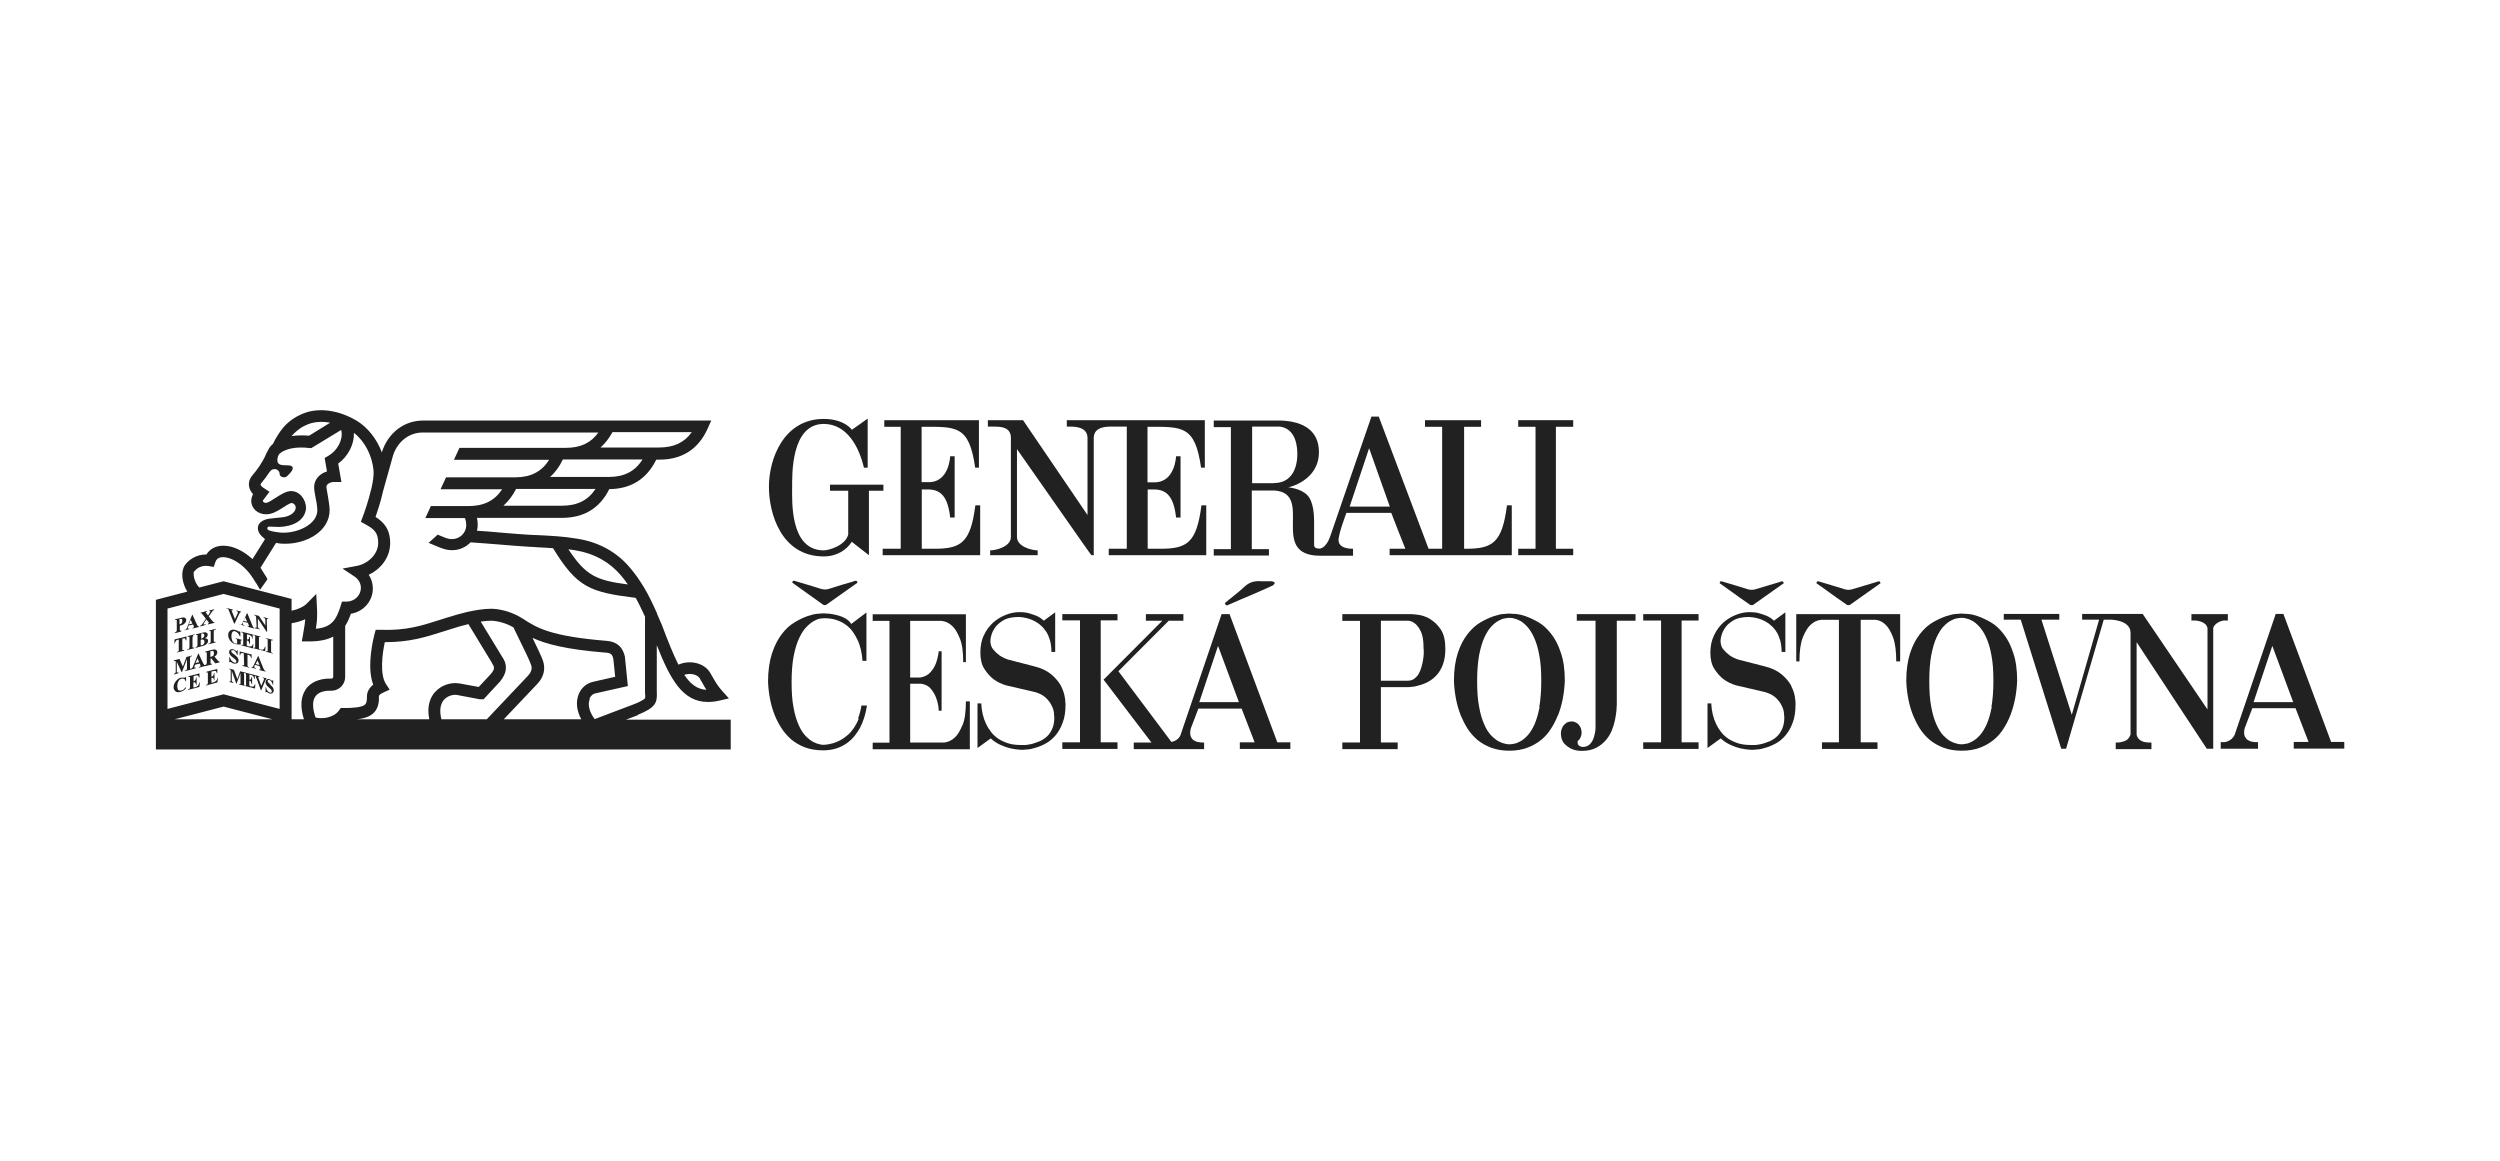 <?xml version="1.0" encoding="UTF-8"?>
<svg xmlns="http://www.w3.org/2000/svg" width="140" height="65" version="1.1" viewBox="0 0 140 65">
  <defs>
    <style>
      .cls-1 {
        fill: #212121;
      }
    </style>
  </defs>
  <!-- Generator: Adobe Illustrator 28.7.1, SVG Export Plug-In . SVG Version: 1.2.0 Build 142)  -->
  <g>
    <g id="Layer_1">
      <g id="Layer_1-2" data-name="Layer_1">
        <g>
          <path class="cls-1" d="M35.72,40.03h0c.97-.4,1.1-.65,1.06-1.3v-2.6c.74,1.87,1.43,3.18,2.86,3.18.19,0,.4-.02.62-.07l.56-.13-.38-.42c-.24-.27-.36-.48-.5-.72-.06-.1-.11-.2-.18-.31-.33-.54-1.13-.72-1.77-.44-.29-.58-.59-1.33-.94-2.26l-.08-.18c-.06-.14-.12-.28-.18-.42v-.02h0c-.22-.49-.45-.99-.73-1.45-.25-.42-.51-.78-.79-1.11-.74-.87-1.73-1.42-2.93-1.61-.83-.14-1.42-.16-2.16-.2-.15,0-.32-.02-.49-.02-.34-.02-1.03-.07-1.7-.13-.45-.04-.92-.08-1.28-.1.03-.1.04-.21.04-.32,0-.15-.01-.28-.04-.4h4.76c1.23,0,2.12-.54,2.65-1.61,1.22-.01,2.1-.57,2.63-1.65h.17c1.27,0,2.18-.58,2.7-1.72l.21-.47h-16.14c-1.06,0-1.96.69-2.3,1.76v.04c-.28-.76-.79-1.41-1.43-1.8-.9-.53-1.91-.71-2.73-.48-.27.08-.53.2-.75.34-.19.12-.45.32-.64.56-.21.26-.41.58-.55.88-.09.08-.16.16-.21.23l-.19.36v.02c-.24.52-.52.88-.74,1.14-.22.25-.23.49-.2.65.03.17.12.31.22.42h0c-.06.12-.1.25-.1.38,0,.43.37.75.83.75.33,0,.6-.16.89-.34.12-.08.42-.28.53-.29.13,0,.24.12.24.24,0,.35-.45.54-.77.56l-.66.07c-.47.05-.69.29-.69.52s.11.35.18.43l.05.05.17.15-.7,1.12c-.5-.46-1.08-.74-1.59-.75-.33-.01-.62.09-.83.29-.06.06-.11.12-.16.2h-.01c-.55,0-.99.29-1.21.62-.23.36-.15.99.15,1.46l-1.76.46v8.38h32.19v-1.67h-5.86l.68-.26h-.02ZM39.19,38c.06.1.12.2.17.29.06.12.13.23.2.34-.51-.03-.89-.31-1.24-.84.33-.11.72-.03.87.2M32.23,30.82c1.04.17,1.89.64,2.53,1.39.14.16.27.33.4.52-1.75-.23-2.35-.48-3.33-1.97.13.02.26.04.41.06M31.47,28.32h-3.28c.28-.25.52-.56.71-.94h4.45c-.42.64-1.03.94-1.88.94M34.08,26.71h-3.28c.29-.25.53-.58.72-.98h4.46c-.42.67-1.03.98-1.9.98M34.3,24.2h4.44c-.42.59-1.01.86-1.83.86h-3.28c.26-.23.48-.52.67-.86M16.37,24.38c.1-.13.28-.28.48-.42.16-.1.37-.2.57-.26.32-.09.69-.1,1.07-.03l-1.18.73c-.15-.01-.29-.02-.43-.02-.2,0-.38.02-.55.04.01-.02.02-.03.04-.05M15.08,29.49l.57.02c.7-.03,1.41-.31,1.49-1.04,0-.49-.35-.97-.84-.97-.26,0-.56.18-.9.4-.22.14-.39.26-.52.26-.09,0-.16-.06-.16-.11v-.02l.37-.49-.32-.21c-.07-.04-.17-.13-.18-.19,0-.03.04-.08.05-.1.13-.15.28-.34.43-.57.09-.13.15-.2.31-.2s.28.12.28.28c0,.1.11.18.25.18s.2-.1.28-.18c0,0,.33-.3.15-.44-.2-.16-.99.17-.77-.56l.05-.1c.08-.11.46-.39,1.24-.39.15,0,.31.01.46.03h.12l1.66-1.01s.02.06.02.06h0c.09.5-.23,1.1-.74,1.39l-.2.12.13.75c-.43.13-.72.47-.72.88,0,.14.03.31.07.52.05.23.1.5.11.77,0,.78-1.07,1.29-1.98,1.26h-.02s-.62-.05-.76-.16c-.03-.02-.05-.07-.04-.1.01-.05.05-.08.09-.08M10.88,32.01c.13-.2.43-.37.81-.31l.28.05.09-.27c.02-.07.06-.13.1-.17.08-.08.2-.11.35-.11.4.01.9.29,1.31.73.15.16.28.34.4.53.02.04.05.08.07.12.03.05.06.09.07.1.01.03.21.33.2.35.14-.19.28-.39.41-.58,0,0,0-.02-.01-.05-.03-.07-.1-.18-.15-.25-.01-.02-.02-.03-.03-.05h0s-.02-.04-.05-.08c-.05-.07-.11-.18-.14-.23l.87-1.39c.22.05.4.05.49.05h.02c1.23,0,2.49-.71,2.49-1.89v-.03c-.02-.32-.08-.63-.12-.88-.03-.16-.06-.32-.06-.39,0-.13.18-.27.44-.27h.4l-.18-1.03c.56-.41.9-1.08.88-1.72.6.46,1.02,1.26,1.1,2.11.02.25-.03.59-.11.96l-.04.15h0c-.14.59-.35,1.2-.46,1.49l-.1.27.25.14c.45.25.72.44.72,1.03,0,.68-.61,1.19-1.2,1.3l-.8.15.68.45c.22.15.35.38.35.63,0,.42-.36.77-.8.77h-.26l-.07.23c-.25.81-.52,1.21-1.39,1.29.04-.25.07-.48.07-.82,0-.08,0-.3-.01-.37l-.04-.76-.53.54c-.18.18-.5.33-.85.4v-.66l-3.81-.99-1.36.35c-.3-.3-.36-.8-.29-.92M9.78,40.28l2.74-.71,2.74.71s-5.48,0-5.48,0ZM15.66,39.7l-3.14-.82-3.14.82v-5.62l3.14-.82,3.14.82v5.62ZM17.12,38.61c-.28.41-.32.97-.1,1.67h-.69v-5.38c.25-.04.51-.11.76-.22-.01.23-.05.42-.09.67-.01.06-.02.12-.03.18l-.07.39h.39c.59,0,1.03-.09,1.37-.27v2.25c0,.06-.04.1-.1.1h-.1c-.59,0-1.08.22-1.34.6M24.36,38.75c-.24.28-.48.76-.32,1.53h-4.08c.44-.04.76-.15.98-.37.27-.28.29-.66.28-.93,0-.02.05-.12.25-.2l.35-.16-.21-.32c-.35-.54-.2-1.71-.06-2.34h.03c1.38,0,2.28-.29,3.22-.59.25-.08.5-.16.77-.24h0s.28-.09.66-.18l1.33,2.19v.02c.14.19.16.31-.08.59l-.67.72-1.09-.2h-.01c-.49-.08-1.03.12-1.35.49M24.72,40.28c-.12-.47-.07-.85.14-1.09.21-.23.52-.31.74-.27l1.27.24h.21l.9-.97h0c.15-.19.62-.73.14-1.41l-1.2-1.97c.2-.03.4-.05.58-.05h0s.61,0,1.25.37c.09.19.21.43.34.7.25.51.56,1.14.65,1.4.03.08.11.32-.19.63l-2.29,2.42h-2.56.02ZM32.54,40.28h-4.33l1.86-1.96c.38-.39.49-.85.34-1.31-.09-.26-.34-.77-.59-1.29.74.34,1.85.65,4.13.83.27.02.35.12.4.37l.1.98-1.19.27c-.4.08-.71.34-.86.72-.16.42-.11.91.15,1.39M33.01,39.13c.07-.17.19-.28.37-.31l1.78-.4-.16-1.59v-.03c-.05-.21-.18-.84-1.01-.91-3.18-.26-3.92-.73-4.69-1.23h0l-.05-.03c-.83-.53-1.65-.54-1.73-.54-.9,0-2.04.36-2.13.39-.28.08-.53.16-.78.24-1,.32-1.86.6-3.3.55h-.27l-.07.25c-.05.2-.46,1.79-.07,2.82-.35.28-.35.59-.35.64.01.35-.07.44-.1.47-.17.17-.72.2-1.19.2h-.18l-.1.14c-.29.4-.91.49-1.31.39-.18-.53-.18-.94-.01-1.18.2-.29.62-.32.8-.32h.1c.42,0,.77-.34.77-.77v-2.86c.13-.2.23-.43.32-.68.7-.11,1.23-.7,1.23-1.42,0-.27-.08-.54-.23-.76.65-.31,1.2-.95,1.2-1.78s-.42-1.21-.82-1.46c.11-.32.3-.88.42-1.44l.56-2c.25-.78.9-1.29,1.66-1.29h9.84c-.42.59-1.01.86-1.83.86h-5.95l-.31.67h5.33c-.42.67-1.03.98-1.9.98h-3.87l-.31.67h3.45c-.42.64-1.03.94-1.88.94h-2.11l-.31.67h2.21s.08.13.08.4c0,.43-.36.78-.8.78-.15,0-.28-.03-.51-.13-.1-.04-.2-.08-.29-.12l-.51.46c.09.04.19.08.29.12.44.19.69.29,1.03.29.41,0,.77-.17,1.03-.44.38.02.99.08,1.58.12.71.06,1.37.11,1.72.13.17,0,.33.02.49.03.29.01.56.03.83.05,1.34,2.18,2.03,2.46,4.63,2.78.19.34.35.69.52,1.05v4.27c.02.19.02.26,0,.3-.09.12-.49.29-.63.34l-2.19.83c-.29-.39-.4-.8-.28-1.1"/>
          <path class="cls-1" d="M10.15,35.34v-.03h0s-.05,0-.06,0c-.01,0-.02,0-.02,0v-.27c.08-.02.14-.04.18-.06.05-.03.09-.06.13-.11.03-.04.05-.09.05-.14,0-.06-.02-.1-.07-.13-.05-.03-.12-.03-.23,0l-.32.08h0v.04h0s.05,0,.07,0c0,0,.02,0,.02,0v.56s-.01.07-.02.08c0,0-.01.02-.02.03-.01,0-.03.02-.07.03h0v.04l.38-.1h-.02ZM10.06,34.66h.02s.08,0,.1,0c.02.02.03.06.03.11s-.01.1-.04.13c-.02.03-.06.05-.1.06h-.02v-.31h.01Z"/>
          <path class="cls-1" d="M10.34,35.26h0v.04l.26-.07v-.03h-.07s-.02-.02-.02-.03,0-.04.02-.06l.03-.08.25-.06.04.08v.04s.01,0,.01.02v.02s-.03.02-.06.03h-.02v.04l.36-.09h0v-.04h-.05s-.03-.03-.06-.09l-.25-.55h-.02l-.27.67c-.02.06-.05.11-.06.13-.02.02-.04.04-.06.05M10.68,34.71l.09.21-.2.05.11-.26Z"/>
          <path class="cls-1" d="M11.47,34.97h-.04s-.03,0-.03,0v-.02s0-.03.05-.1l.11-.16.1.13s.03.04.04.05h0s0,.03-.01.03c0,0-.02,0-.05.03h0v.04l.37-.09h0v-.04h-.05s-.03-.02-.07-.07l-.2-.25.14-.2c.04-.06.06-.09.07-.1.02-.02.03-.03.04-.04.01,0,.03,0,.05-.02h0v-.04l-.28.07v.03h.05s.02,0,.02,0v.02s-.01.04-.06.12l-.07.11-.08-.11-.04-.05v-.02s0-.02.01-.02c0,0,.02-.02.04-.02h.02v-.04l-.37.1h0v.03h.04s.02,0,.03.02c0,0,.01,0,.05.06l.18.23-.15.22c-.04.06-.08.11-.1.13s-.04.03-.07.04h0v.04l.3-.08v-.04h-.04Z"/>
          <path class="cls-1" d="M10.2,35.76h.05s.06-.02.07-.02c.02,0,.04.02.05.03.01.02.02.05.04.09h.03v-.22l-.67.17h0v.22h.03c0-.07.03-.11.06-.15.02-.03.06-.04.1-.06h.05v.63s-.01.02-.02.03c-.01,0-.03.02-.05.02h-.03v.04l.4-.1h0v-.04h-.03s-.03,0-.05,0c0,0-.02,0-.02-.02v-.64h0Z"/>
          <path class="cls-1" d="M10.8,35.68v-.07s.01-.02.02-.03.03-.02.05-.02h.03v-.04l-.39.1h0v.04h.03s.04,0,.05,0,.02,0,.02.02v.56s-.01.06-.02.07c0,0-.01.02-.02.03s-.03.02-.05.02h-.03v.04l.39-.1h0v-.04h-.03s-.03.02-.05,0c-.01,0-.02,0-.02-.02v-.56h.02Z"/>
          <path class="cls-1" d="M11.05,36.18s-.01.02-.02.03c-.01,0-.03.02-.07.03h0v.04l.38-.1c.11-.03.19-.07.24-.13.05-.05.07-.1.07-.16s-.02-.1-.06-.12c-.03-.02-.07-.02-.12-.02.05-.03.09-.06.12-.09.03-.04.04-.07.04-.11s0-.07-.03-.09c-.02-.03-.05-.04-.09-.05-.04,0-.1,0-.18.02l-.35.09h0v.04h0s.05,0,.06,0,.02,0,.02,0v.56s-.01.07-.02.08M11.26,35.48s.08-.02.11,0c.02,0,.04.02.05.03.01.02.02.04.02.07s0,.06-.02.08c-.01.02-.03.04-.05.06s-.06.03-.1.04v-.28h0ZM11.25,35.82c.05,0,.09-.02.12,0,.03,0,.04.02.06.04.01.02.02.05.02.08s0,.06-.02.09c-.01.03-.03.05-.06.07-.02.02-.05.03-.08.04h-.04s-.01-.02-.01-.04v-.26h.01Z"/>
          <path class="cls-1" d="M12,35.3s.01-.02.02-.03.03-.02.05-.02h.03v-.04l-.39.1h0v.03h.03s.03,0,.04,0c0,0,.02,0,.02.02v.56s-.01.06-.02.07c0,0-.01.02-.02.03s-.03.02-.05.02h-.03v.04l.39-.1h0v-.04h-.03s-.03,0-.05,0c0,0-.02,0-.02-.02v-.56s.01-.06.02-.07"/>
          <path class="cls-1" d="M12.23,37.02s-.02,0-.05-.05l-.17-.2s.08-.05.1-.08c.04-.05.06-.1.06-.16,0-.05-.01-.08-.04-.11s-.06-.04-.1-.05c-.04,0-.11,0-.2.03l-.34.09h0v.04h0s.06,0,.07,0,.02,0,.02.02v.56s-.01.07-.02.08c0,0-.01.02-.02.03-.01,0-.03,0-.06.02h-.04s-.03-.04-.06-.09l-.26-.55h-.02l-.27.67c-.03.06-.05.11-.06.13-.02.02-.04.04-.06.05h-.05s-.02,0-.02-.02v-.56s.01-.06.01-.07.01-.02.02-.03.03-.02.05-.02h.03v-.04l-.31.08h0l-.2.54-.19-.43-.31.08h0v.04h.03s.04,0,.05,0,.02,0,.02.02v.6s-.01.03-.02.04c0,0-.02.02-.03.03-.01,0-.03.02-.04.02h-.01v.04l.26-.07h0v-.04h0s-.06,0-.07,0c-.01,0-.02-.02-.03-.03v-.57l.27.58h.02l.28-.73v.52s-.01.06-.02.07c0,0-.01.02-.02.03s-.03.02-.05.02h-.03v.04l.37-.1h0l.25-.07h0v-.03h-.07s-.02-.02-.02-.03c0-.02,0-.04.02-.06l.03-.08.25-.06.04.08v.04s.01,0,.01.02c0,0,0,.02-.01.02,0,0-.03.02-.06.03h-.02v.04l.34-.09h.03l.36-.09h0v-.04h0s-.04,0-.06,0h0s-.02,0-.02-.02v-.28h.04l.23.28h0l.24-.06h0v-.04h-.05M10.95,37.13l.11-.26.09.21-.2.05ZM11.97,36.68s-.03.05-.06.06c-.02.02-.06.03-.11.04h-.02v-.31h.05c.06-.03.1-.03.12,0,.02.02.03.06.03.11,0,.04,0,.07-.02.1"/>
          <path class="cls-1" d="M10.41,37.89s0,.03-.02.04c0,0-.02.02-.03.02h-.23c-.07.02-.14.05-.2.11-.06.05-.11.12-.15.19-.04.08-.06.15-.06.22s.01.13.05.18c.03.05.08.09.14.11.03,0,.06,0,.09,0,.04,0,.08,0,.12-.02.06-.02.11-.04.16-.07s.09-.08.13-.13h0v-.09.02c-.06.06-.1.11-.13.14-.04.03-.08.05-.13.06-.05,0-.1,0-.13,0-.03-.02-.06-.05-.07-.1-.02-.05-.02-.11-.02-.18s.01-.13.04-.19c.02-.05.04-.09.08-.13s.08-.06.12-.07c.05,0,.1,0,.14.02s.07.07.08.13h.03v-.28h-.03.02Z"/>
          <path class="cls-1" d="M11.17,38.23c-.02.07-.05.13-.09.17-.04.04-.09.07-.16.09h-.04s-.03.02-.04,0c0,0-.01,0-.01,0v-.28h.08s.03.02.04.04.02.05.03.1h.03v-.41h-.03c0,.06-.02.11-.04.14-.02.03-.05.06-.1.07h0v-.29l.07-.02c.06,0,.09-.02.11-.02.03,0,.06,0,.08.03.02.02.03.05.04.1h.03v-.24l-.62.16h0v.04h.03s.04,0,.05,0c0,0,.01,0,.01.02v.55s-.01.06-.02.07c0,0-.01.02-.02.03s-.03.02-.05.02h-.03v.04l.64-.17h0l.04-.26h-.03s0,.02,0,.02Z"/>
          <path class="cls-1" d="M12.19,37.96c-.02.07-.05.13-.09.17-.04.04-.1.07-.16.09h-.04s-.03.02-.04.02c0,0-.01,0-.02,0v-.28h.08s.03.02.04.04.02.06.02.1h.03v-.41h-.03c0,.06-.02.11-.04.14-.02.03-.05.06-.1.07h0v-.29l.07-.02c.06,0,.09-.02.11-.02.03,0,.06,0,.08.03.02.02.03.05.04.1h.03v-.24l-.62.16h0v.04h.03s.04,0,.05,0c0,0,.01,0,.01.02v.55s-.01.06-.01.07-.01.02-.02.03c-.01,0-.03.02-.05.02h-.03v.04l.64-.17h0l.04-.26h-.03.01Z"/>
          <path class="cls-1" d="M12.72,34.07s.05.02.06.04c.01,0,.03.06.06.14l.27.67h.03l.24-.51c.03-.06.05-.1.06-.11.02-.02.04-.02.06-.02h0v-.03l-.26-.07v.03h0s.04.02.06.03l.02.02v.06s-.01.04-.03.07l-.13.28-.16-.4s-.03-.07-.03-.08v-.02h0s.03,0,.06,0h.02v-.03l-.37-.1v.03h.04Z"/>
          <path class="cls-1" d="M13.42,34.94h0v.03l.26.07v-.03h0c-.05-.02-.06-.03-.07-.03-.01,0-.02-.03-.02-.05s0-.03.01-.05l.03-.06.25.06.04.1s.02.04.02.05v.04h-.07v.03l.37.1v-.03h0s-.04-.02-.05-.03c-.02-.02-.04-.06-.06-.12l-.28-.68h-.02l-.25.54s-.04.08-.06.1c-.02,0-.04.02-.06,0M13.73,34.56l.11.26-.2-.05.1-.21h-.01Z"/>
          <path class="cls-1" d="M14.25,34.46s.04,0,.05.02c.01,0,.02.02.04.05v.02l.03.53s0,.06-.02.07c-.01,0-.04,0-.08,0h0v.03l.28.07v-.03h-.02s-.04-.02-.06-.04-.03-.05-.03-.09v-.45l.49.74h.03l-.02-.63v-.07s.01-.02.02-.02h.06v-.03l-.26-.07v.03h0s.07.03.08.05.02.05.02.09v.3l-.36-.54h0l-.27-.07v.03h.02Z"/>
          <path class="cls-1" d="M13.43,35.33h0s-.01.04-.02.04h-.02s-.02,0-.06-.03c-.04-.02-.06-.04-.08-.04-.03,0-.06-.02-.09-.03-.11-.03-.21,0-.28.05-.07.06-.11.15-.1.26,0,.06.01.12.04.18.02.04.05.09.08.13s.07.08.12.11c.04.03.1.05.17.07.05,0,.1.02.15.02h.02s.08,0,.12,0h0v-.21s0-.02.02-.02h.05v-.03l-.35-.09v.04h.02s.03,0,.04.02c.01,0,.02.02.02.03v.21h-.09c-.05,0-.09-.04-.12-.07-.04-.03-.06-.08-.08-.14-.02-.06-.03-.12-.03-.19,0-.06,0-.11.02-.17.01-.05.04-.09.07-.11s.07-.03.12,0c.05,0,.1.05.15.09.05.05.08.11.11.19h.03s0-.26,0-.26h-.03v-.03Z"/>
          <path class="cls-1" d="M14.15,35.76v-.23h0l-.63-.16v.04h.03s.04.02.05.03c0,0,.02.02.02.03v.55s.01.06,0,.07c0,0,0,0-.02.02h-.08v.03l.64.17h0l.03-.24h-.03c-.01.06-.04.1-.08.12s-.09.02-.16,0h-.04s-.03-.02-.04-.03l-.02-.02v-.28s.05.02.07.03c.02,0,.03.04.05.06.01.03.02.07.03.11h.03s0-.39,0-.39h-.04c0,.06-.02.1-.04.12-.02.02-.05.03-.09.02h0v-.29l.07.02c.05,0,.09.03.11.04.03.02.06.04.08.07.02.03.03.07.05.13h.03s-.02-.02-.02-.02Z"/>
          <path class="cls-1" d="M14.51,35.67h.09v-.02l-.41-.11v.04h.03s.04,0,.05.02c.01,0,.02.02.02.03v.56s.01.06,0,.06t-.02.02h-.08v.03l.66.17h0l.02-.26h-.03c-.02.05-.03.09-.05.12-.02.02-.04.04-.06.05h-.15s-.06-.03-.06-.04c-.01,0-.02-.02-.02-.03v-.62s0-.02.02-.02"/>
          <path class="cls-1" d="M14.89,35.76h.03s.04.02.05.03c.01,0,.02.02.02.03v.56s.01.06,0,.07c0,0,0,.02-.02.02h-.08v.03l.39.1h0v-.03h-.03s-.03-.02-.05-.03c-.01,0-.02-.02-.02-.03v-.56s-.01-.06,0-.07c0,0,0,0,.02-.02h.08v-.03l-.4-.1v.03h0Z"/>
          <path class="cls-1" d="M12.87,37.1h0s.01-.03.02-.03h.02s.02,0,.04.02c.03.02.06.04.08.05.02,0,.04.02.07.02s.05,0,.08,0c.04,0,.08,0,.11-.03.05-.03.07-.08.07-.15,0-.05-.02-.1-.05-.15-.03-.05-.09-.1-.18-.17-.06-.05-.1-.08-.12-.09-.02-.02-.04-.04-.05-.06,0,0-.01-.03-.01-.04,0-.02,0-.04.03-.06.02,0,.05,0,.08,0,.05,0,.09.04.13.09s.07.1.08.17h.04s0-.25,0-.25h-.04s0,.03-.01.04h-.02s-.02,0-.05-.03c-.03-.02-.05-.03-.06-.04-.02,0-.05-.02-.07-.03-.07-.02-.12,0-.17.02-.04.03-.06.08-.06.14,0,.04.01.07.03.11.02.03.04.07.07.1s.08.07.15.12c.05.04.08.06.1.08s.03.04.04.06c0,.02.02.04.02.05,0,.03,0,.05-.03.06-.02.02-.05.02-.09,0-.05,0-.1-.05-.15-.1-.05-.05-.08-.12-.1-.2h-.03s0,.28,0,.28h.03Z"/>
          <path class="cls-1" d="M13.96,36.68s.04.04.06.06c.01.02.03.06.04.11h.03s0-.2,0-.2h0l-.67-.17h0v.21h.03c0-.05.02-.09.05-.11.02,0,.05-.02.1,0h.05l.02.59v.07s-.01,0-.02.02h-.08v.03l.39.1h0v-.03h-.03s-.04-.02-.05-.03c-.01,0-.02-.02-.02-.03v-.64h.03s.06.03.07.04"/>
          <path class="cls-1" d="M14.54,37.49h-.03v.03l.36.09h0v-.03h0s-.04-.02-.05-.03c-.02-.02-.04-.06-.07-.12l-.28-.69h-.02l-.25.53s-.04.08-.06.09c-.01,0-.03.02-.06,0h0v.03l.25.06h0v-.03h0s-.06-.02-.07-.03c-.02,0-.02-.03-.02-.05s0-.03.01-.05l.03-.06.25.07.04.1s.02.04.02.05v.04h-.05M14.32,37.19l.1-.21.11.26-.2-.05h-.01Z"/>
          <path class="cls-1" d="M14.93,38.02v-.03l-.22-.06h0v.03h0s.04.02.05.02c0,0,.02,0,.02.02v.06s-.01.04-.03.07l-.12.28-.14-.39s-.02-.07-.03-.08v-.04h.07v-.03l-.31-.08h0l-.54-.14h0l-.23-.06-.16.44-.19-.52h0l-.27-.07h0v.03h.03s.03.02.04.03c.01,0,.02.02.02.03v.6s.01.03,0,.03c0,0-.01,0-.02,0h-.06v.03l.23.06h0v-.03h0s-.05-.02-.06-.04c-.01,0-.02-.03-.03-.05v-.56l.25.71h.02l.22-.59v.52s.01.06,0,.07c0,0,0,0-.01.02h-.07v.03l.31.08.58.15.02-.24h-.03c-.01.06-.04.1-.07.12s-.08.02-.14,0h-.04s-.03-.02-.04-.03c0,0-.01-.02-.02-.02v-.28s.04.02.06.03c.01,0,.03.03.04.06.01.03.02.07.03.11h.03s0-.39,0-.39h-.04c0,.06-.01.1-.03.12-.02.02-.04.03-.08.02h0v-.29l.06.02s.08.02.1.04c.03.02.05.04.07.07.02.03.03.07.04.12h.03s0-.19,0-.19c0,0,.03.02.04.03,0,0,.02.04.06.14l.24.66h.02l.21-.51c.03-.06.04-.1.06-.11.02-.02.03-.03.06-.02h-.03ZM13.78,38.38s0,.02-.01.02h-.04s-.03,0-.04-.02c-.01,0-.02-.02-.02-.03v-.57s-.01-.06-.01-.07c0,0,0,0,.01-.02h.04s.04,0,.05.03c0,0,.01.02.02.03v.55s.01.06,0,.07"/>
          <path class="cls-1" d="M15.15,38.33c-.06-.05-.09-.08-.11-.09-.02-.02-.03-.04-.04-.06,0,0-.01-.03-.01-.04,0-.02,0-.04.02-.06.02,0,.04-.02.07,0,.04,0,.08.04.12.09s.06.1.07.17h.03s0-.25,0-.25h-.04s0,.03-.01.04h-.01s-.02,0-.04-.03c-.02-.02-.04-.03-.06-.04-.02,0-.04-.02-.06-.03-.06-.02-.11,0-.15.03s-.06.08-.06.14c0,.04,0,.07.02.1s.04.07.06.1c.03.03.07.07.13.12.04.03.07.06.09.08s.03.04.04.06c0,.02.01.03.01.05,0,.03,0,.05-.03.07-.02.02-.05.02-.08,0-.04,0-.09-.04-.13-.09s-.07-.12-.08-.2h-.03s0,.28,0,.28h.03s.01-.02.02-.02h.02s.02,0,.04.02c.03.02.05.04.07.05.02,0,.04.02.06.02h.06s.07,0,.1-.04c.04-.04.07-.09.06-.15,0-.05-.02-.1-.04-.14-.03-.05-.08-.1-.16-.16"/>
          <path class="cls-1" d="M47.8,32.56c-.46.13-.91.26-1.36.41-.17.06-.32.05-.49,0-.46-.15-.92-.28-1.38-.42-.09-.03-.19-.07-.2.08.19.13.36.26.53.38.4.28.79.57,1.19.85.05.03.15.04.19,0,.58-.41,1.16-.82,1.74-1.23-.03-.16-.14-.1-.22-.08"/>
          <path class="cls-1" d="M52.32,30.73h-.7v-3.32h.4c.67.02,1.06.41,1.19,1.57h.25v-3.43h-.25s-.05,1.48-1.23,1.45h-.37v-3.1c1.95,0,2.66-.1,3,2.29h.21v-2.66h-5.3v.37h.92v6.83h-1.01v.36h5.46v-2.79h-.27c-.27,2.11-.81,2.43-2.31,2.43"/>
          <path class="cls-1" d="M46.13,31.16c.75,0,1.29-.38,1.57-.82,0,0,.95.75.96.75v-3.61h.81v-.34h-2.99v.34h1.02v2.46c-.17.62-1.09.88-1.37.88-1.91,0-1.77-2.79-1.77-3.54,0-.68-.07-3.54,1.77-3.54,1.3,0,1.98,1.29,2.25,2.45h.21v-2.75s-.89.64-.89.63c.02,0-.41-.61-1.57-.61-2.25,0-3.08,2.25-3.07,3.82,0,1.44.67,3.88,3.07,3.88"/>
          <path class="cls-1" d="M75.78,30.73c-.1,0-.78.02-.82-.45-.03-.34.44-1.56.44-1.56h2.51s.78,2.01.79,2.01h-.88v.36h6.84v-2.79h-.27c-.27,2.11-.81,2.43-2.31,2.43h-.09v-6.83h.95v-.37h-3.14v.37h.96v6.83h-.76l-2.79-7.4h-.41s-2.32,6.72-2.32,6.74c0-.02-.18.58-.56.65-.35.02-.33-.17-.33-.23v-1.29c0-.34-.03-1.11-.38-1.47-.39-.4-1.07-.43-1.06-.44,0,0,1.71-.35,1.71-1.98,0-1.14-.8-1.71-2.12-1.76h-3.77v.37h.96v6.83h-.96v.36h3.09v-.36h-.96v-3.28h1.29c2.23.18-.38,3.65,2.54,3.65h1.84v-.39ZM76.67,25.1l1.16,3.27h-2.25l1.09-3.27ZM71.35,27.06h-1.23v-3.17h1.57c.92.14.96,1.2.96,1.54,0,.82-.34,1.62-1.3,1.62"/>
          <path class="cls-1" d="M56.61,24.49v5.58c0,.54-.82.75-1.16.75h0v.27h2.66v-.27c-.34,0-1.16-.21-1.16-.75v-4.92c1.44,2.04,4.14,5.94,4.17,5.94h.13v-6.61c.04-.57.68-.59.96-.59h.89v6.84h-1.01v.36h5.46v-2.79h-.27c-.27,2.11-.81,2.43-2.31,2.43h-.7v-3.32h.4c.67.02,1.06.41,1.19,1.57h.25v-3.43h-.25s-.05,1.48-1.23,1.46h-.37v-3.11c1.95,0,2.66-.09,3,2.29h.21v-2.66h-7.73v.36h.2c.27,0,.92.02.96.59h0v4.36l-3.61-5.31h-1.97v.36h.33c.39,0,.93.02.96.59"/>
          <polygon class="cls-1" points="88.1 30.73 87.13 30.73 87.13 23.9 88.1 23.9 88.1 23.53 85.02 23.53 85.02 23.9 85.99 23.9 85.99 30.73 85.02 30.73 85.02 31.09 88.1 31.09 88.1 30.73"/>
          <path class="cls-1" d="M97.99,33.87s.14.04.19,0c.57-.4,1.14-.81,1.71-1.21-.03-.16-.14-.1-.22-.07-.45.13-.89.26-1.34.4-.17.06-.32.05-.48,0-.45-.14-.9-.28-1.35-.41-.09-.03-.18-.07-.2.08.18.13.35.25.52.37.39.28.77.56,1.17.83"/>
          <path class="cls-1" d="M103.41,33.87s.14.04.19,0c.57-.4,1.14-.81,1.71-1.21-.03-.16-.14-.1-.22-.07-.45.13-.89.26-1.34.4-.17.06-.32.05-.48,0-.45-.14-.9-.28-1.35-.41-.09-.03-.18-.07-.2.08.18.13.35.25.52.37.39.28.77.56,1.17.83"/>
          <path class="cls-1" d="M48.09,40.24c-.08.21-.18.39-.29.55-.11.15-.22.29-.35.39-.13.11-.25.19-.37.26-.29.16-.6.25-.94.27h-.03s-.11,0-.21-.03c-.1-.02-.22-.06-.36-.13-.13-.07-.27-.18-.42-.33-.14-.15-.28-.35-.39-.61-.12-.26-.22-.59-.29-.98-.08-.4-.11-.87-.11-1.44s.04-1.07.12-1.47c.08-.4.18-.73.31-1s.26-.47.41-.62c.15-.15.29-.26.42-.33.13-.07.25-.12.35-.13.1,0,.17-.02.19-.02h0c.27,0,.5.03.71.1s.38.16.53.27c.15.11.28.24.38.38.1.14.19.29.26.44.17.35.26.75.29,1.2h.22v-2.71l-.85.64c-.09-.14-.2-.24-.35-.32-.14-.08-.29-.13-.44-.17-.15-.04-.28-.06-.41-.08-.13,0-.22-.02-.29-.02h-.08s-.12,0-.29.02c-.16,0-.36.06-.58.13-.23.08-.47.19-.73.35-.26.15-.5.37-.72.66-.22.28-.4.64-.55,1.08-.14.44-.22.97-.22,1.59.03.71.16,1.35.39,1.91.1.24.22.47.37.7.15.23.33.43.54.62.22.18.47.33.76.44.29.11.63.17,1.02.17.28,0,.53-.04.75-.11s.41-.17.58-.29c.17-.12.31-.25.43-.4s.22-.3.31-.46c.19-.37.32-.78.39-1.25h-.31c-.04.27-.11.51-.19.72"/>
          <path class="cls-1" d="M53.9,40.6c-.13.31-.26.54-.42.69-.18.17-.38.27-.6.29h-1.91v-3.29h.62c.24.04.42.13.55.3.13.16.23.33.29.51.08.21.13.44.14.7h.16v-3.33h-.16c-.03.24-.08.47-.16.68-.07.18-.17.35-.31.5-.13.15-.32.25-.56.29h-.57v-3.17h1.76c.22.02.42.12.6.29.15.14.29.37.42.69.13.31.19.76.19,1.33h.15v-2.68h-5.22v.37h.94v6.82h-.94v.37h5.44v-2.68h-.22c0,.58-.06,1.02-.19,1.33"/>
          <path class="cls-1" d="M59.66,39.38c0-.07,0-.2-.04-.38-.03-.18-.1-.38-.21-.6-.12-.22-.29-.42-.53-.63-.24-.2-.56-.36-.98-.46l-1.43-.37c-.19-.06-.35-.14-.5-.24-.12-.09-.24-.2-.35-.33-.11-.13-.16-.3-.16-.5.02-.24.09-.46.22-.66.1-.17.26-.32.47-.45.22-.14.52-.21.91-.21.34.02.64.1.91.25.11.06.23.14.33.24.11.09.2.21.29.34s.15.29.21.48c.05.19.08.4.08.65h.21v-2.22l-.64.47c-.12-.12-.26-.21-.42-.28-.16-.06-.31-.11-.45-.15-.17-.04-.33-.05-.51-.05-.24,0-.49.05-.74.15-.26.1-.49.24-.71.43-.21.19-.39.43-.52.71-.14.28-.2.61-.2.99s.08.68.23.91c.15.23.32.42.5.56.21.16.45.27.71.35l1.59.37c.27.07.48.18.63.32s.26.29.33.44c.08.15.12.29.13.41,0,.12.02.2.02.25v.02c0,.24-.04.46-.12.63-.08.18-.18.32-.3.43s-.26.2-.4.26c-.15.06-.29.11-.43.15-.14.03-.26.05-.36.06-.1,0-.18,0-.22,0h-.03c-.28,0-.53-.03-.74-.1-.21-.07-.4-.16-.55-.26-.15-.11-.29-.23-.39-.37-.11-.14-.2-.28-.27-.43-.17-.35-.26-.73-.28-1.17h-.21v2.5l.74-.54c.17.16.36.28.56.37s.38.15.55.19c.19.04.39.07.58.08h.04c.06,0,.16,0,.3-.02.14,0,.3-.04.49-.1.18-.05.37-.13.57-.24s.38-.26.54-.45c.16-.19.3-.43.4-.71.11-.28.16-.63.16-1.04v-.05h-.01Z"/>
          <path class="cls-1" d="M80.1,34.67c-.23-.13-.45-.21-.67-.24-.22-.03-.38-.04-.49-.04h-3.77v.38h.99v6.81h-.99v.37h3.1v-.37h-.94v-3.1h1.52s.1,0,.22-.02c.12,0,.25-.04.4-.08s.32-.1.49-.19.33-.21.48-.37.27-.36.36-.6c.09-.24.14-.54.14-.88,0-.46-.08-.82-.25-1.08-.17-.26-.37-.45-.59-.58M79.73,36.38v.23c0,.1-.02.22-.04.35s-.05.26-.09.4c-.04.14-.09.26-.15.37-.06.11-.15.2-.25.28-.1.07-.22.11-.36.11h-1.51v-3.36h1.51c.17,0,.31.08.44.19.11.1.22.26.31.46.09.21.13.51.13.91v.05h.01Z"/>
          <path class="cls-1" d="M87.24,40.08c.23-.58.36-1.23.39-1.95,0-.62-.07-1.14-.22-1.57-.14-.43-.32-.78-.54-1.06-.22-.28-.45-.5-.71-.65s-.5-.26-.72-.34c-.23-.08-.42-.12-.59-.13-.17,0-.26-.02-.29-.02h-.02s-.13,0-.3.02c-.17,0-.37.06-.6.13-.23.08-.47.19-.73.34s-.5.37-.72.65c-.22.28-.41.63-.55,1.06s-.22.95-.22,1.57c.03.73.16,1.38.39,1.95.1.24.22.48.37.72.15.23.33.44.55.63.22.18.48.33.77.44.29.11.64.17,1.02.17s.73-.06,1.02-.17c.29-.11.55-.26.77-.44.22-.18.4-.39.55-.63.15-.23.27-.47.37-.72M86.22,39.58c-.08.4-.17.72-.29.99-.12.26-.25.47-.39.62-.14.15-.28.26-.41.33-.13.07-.25.12-.35.13-.1.02-.17.03-.22.03h-.06s-.11,0-.21-.03c-.1-.02-.22-.06-.36-.13-.13-.07-.27-.18-.42-.33-.14-.15-.28-.35-.39-.62-.12-.26-.22-.59-.29-.99-.08-.4-.11-.88-.11-1.45s.04-1.05.11-1.44c.08-.39.17-.72.29-.98s.25-.47.39-.62c.14-.15.28-.26.41-.33.13-.07.25-.12.35-.13.1-.02.18-.03.22-.03h.06s.12,0,.22.03c.1.02.22.06.35.13s.26.18.4.33.27.35.39.62c.12.26.22.59.29.99.08.4.11.87.11,1.44s-.04,1.05-.11,1.45"/>
          <polygon class="cls-1" points="92.02 34.75 93.02 34.75 93.02 41.57 92.02 41.57 92.02 41.94 95.12 41.94 95.12 41.57 94.17 41.57 94.17 34.75 95.12 34.75 95.12 34.39 92.02 34.39 92.02 34.75"/>
          <path class="cls-1" d="M100.31,38.4c-.12-.22-.29-.42-.53-.63-.24-.2-.56-.36-.98-.46l-1.44-.37c-.19-.06-.35-.14-.5-.24-.12-.09-.24-.2-.35-.33s-.16-.3-.16-.5c.02-.24.09-.46.22-.66.1-.17.26-.32.47-.45.22-.14.52-.21.91-.21.34.02.64.1.91.25.11.06.23.14.33.24.11.09.21.21.29.34.09.13.15.29.21.48.05.19.08.4.08.65h.21v-2.22l-.64.47c-.12-.12-.26-.21-.42-.28-.16-.06-.31-.11-.45-.15-.17-.04-.33-.05-.51-.05-.24,0-.49.05-.74.15-.26.1-.49.24-.71.43-.21.19-.39.43-.52.71-.14.28-.21.61-.21.99s.08.68.23.91.32.42.5.56c.21.16.45.27.71.35l1.59.37c.27.07.48.18.63.32.15.14.26.29.33.44.08.15.12.29.13.41.01.12.02.2.02.25v.02c0,.24-.04.45-.12.63s-.18.32-.3.43-.26.2-.4.26c-.15.06-.29.11-.43.15-.14.03-.26.05-.36.06-.1,0-.18,0-.22,0h-.03c-.28,0-.53-.03-.74-.1s-.4-.16-.55-.26c-.15-.11-.29-.23-.39-.37-.11-.14-.2-.28-.27-.43-.17-.35-.26-.73-.28-1.17h-.21v2.5l.74-.54c.17.16.36.28.56.37s.38.15.55.19c.19.04.39.07.58.08h.04c.06,0,.16,0,.3-.02.14,0,.3-.04.49-.1.18-.05.37-.13.57-.24s.38-.26.54-.45c.16-.19.3-.43.4-.71.11-.28.16-.63.16-1.04v-.05c0-.07-.01-.2-.04-.38s-.1-.38-.21-.6"/>
          <path class="cls-1" d="M100.61,37.04h.16c0-.58.06-1.03.19-1.35.13-.32.27-.55.42-.69.18-.17.38-.27.6-.29h1v6.86h-.95v.37h3.11v-.37h-.94v-6.86h.83c.22.02.41.12.58.29.14.14.28.37.4.69s.18.77.18,1.35h.22v-2.65h-5.82v2.65h.02Z"/>
          <path class="cls-1" d="M112.2,35.5c-.22-.28-.45-.5-.71-.65s-.5-.26-.72-.34c-.23-.08-.42-.12-.59-.13-.17,0-.26-.02-.29-.02h-.02s-.13,0-.3.02c-.17,0-.37.06-.6.13-.23.08-.47.19-.73.34s-.5.37-.72.65c-.22.28-.41.63-.55,1.06s-.22.95-.22,1.57c.03.73.16,1.38.39,1.95.1.24.22.48.37.72.15.23.33.44.55.63.22.18.48.33.77.44.29.11.64.17,1.03.17s.73-.06,1.02-.17c.29-.11.55-.26.77-.44.22-.18.4-.39.55-.63.15-.23.27-.47.37-.72.23-.58.36-1.23.39-1.95,0-.62-.07-1.14-.22-1.57-.14-.43-.32-.78-.54-1.06M111.54,39.58c-.08.4-.17.72-.29.99-.12.26-.25.47-.39.62-.14.15-.28.26-.41.33-.13.07-.25.12-.35.13-.1.02-.17.03-.22.03h-.06s-.11,0-.21-.03c-.1-.02-.22-.06-.36-.13s-.27-.18-.42-.33c-.14-.15-.27-.35-.39-.62-.12-.26-.22-.59-.29-.99-.08-.4-.11-.88-.11-1.45s.04-1.05.11-1.44c.08-.39.17-.72.29-.98s.25-.47.39-.62c.14-.15.28-.26.41-.33.13-.07.25-.12.35-.13.1-.02.18-.03.22-.03h.06s.12,0,.22.03c.1.02.22.06.35.13s.26.18.4.33.27.35.39.62c.12.26.22.59.29.99.08.4.11.87.11,1.44s-.04,1.05-.11,1.45"/>
          <path class="cls-1" d="M124.56,34.75c.07,0,.12,0,.16,0h.04v-.36h-2.04v.36h.05s.11,0,.19,0c.08,0,.17.03.26.05.09.03.17.07.25.13s.12.14.15.24v4.56l-3.63-5.35h-3.39v.32h.95l-1.53,5.33-1.7-5.33h1v-.32h-3.11v.32h.95l2.27,7.23h.27l2.11-7.23h.36s1.14,0,1.14.74v5.7c-.07.19-.18.31-.33.36s-.27.08-.37.08h-.13v.37h2v-.37h-.15c-.05,0-.11,0-.18-.02-.07,0-.14-.03-.21-.06-.07-.03-.13-.07-.18-.13s-.09-.13-.11-.23v-5.18l3.93,5.97h.36v-6.77c.04-.1.1-.18.18-.24s.15-.1.24-.13c.08-.03.16-.05.23-.05"/>
          <path class="cls-1" d="M130.55,41.57l-2.68-7.19h-.43l-2.3,6.77c-.04.09-.1.17-.17.23s-.14.1-.21.13c-.07.03-.14.05-.2.05s-.12,0-.15,0h-.05v.37h2.09v-.37h-.1c-.05,0-.12,0-.19-.02-.08,0-.16-.03-.23-.07-.07-.03-.13-.08-.18-.16-.05-.07-.08-.17-.08-.28,0-.09.01-.18.04-.27l.42-1.1h2.42l.73,1.89h-.83v.37h2.83v-.37h-.73,0ZM126.2,39.32l1.05-3.15,1.17,3.15h-2.22Z"/>
          <polygon class="cls-1" points="61.64 34.74 62.58 34.74 62.58 34.39 59.49 34.39 59.49 34.74 60.48 34.74 60.48 41.57 59.49 41.57 59.49 41.94 62.58 41.94 62.58 41.57 61.64 41.57 61.64 34.74"/>
          <path class="cls-1" d="M68.79,33.87c.42-.19.84-.36,1.26-.54.41-.18.81-.35,1.22-.54.06-.03.09-.1.13-.16-.06-.03-.13-.08-.19-.08-.19,0-.39,0-.58,0-.35-.03-.65.04-.92.29-.35.33-.74.61-1.12.93.04.13.09.16.21.1"/>
          <path class="cls-1" d="M68.84,34.39h-.43l-2.3,6.77s-.09.3-.51.39l-2.97-3.96,2.82-2.83h.82v-.37h-2.1v.37h.92l-3.29,3.3,2.68,3.52h-.99v.37h3.94v-.37h-.1c-.05,0-.12,0-.19-.02-.08,0-.15-.03-.23-.07-.07-.03-.13-.08-.18-.16-.05-.07-.08-.17-.08-.28,0-.09.01-.18.04-.27l.42-1.1h2.42l.73,1.89h-.83v.37h2.83v-.37h-.73l-2.68-7.19h0ZM67.16,39.32l1.05-3.15,1.17,3.15h-2.22Z"/>
          <path class="cls-1" d="M88.3,34.39v.37h1.05v5.97c0,.2-.04.38-.09.55-.04.14-.11.27-.21.38s-.24.17-.42.17c-.05,0-.1-.02-.14-.04-.04,0-.07-.04-.1-.07s-.04-.07-.04-.11v-.11s.08-.07.11-.11c.03-.05.06-.1.07-.15.02-.06.04-.12.04-.18,0-.15-.03-.27-.08-.36s-.11-.16-.17-.2c-.08-.05-.16-.08-.25-.1-.17,0-.29.03-.38.1s-.15.14-.19.22c-.05.09-.08.2-.09.33,0,.25.06.44.18.58.12.13.26.23.4.3.17.08.36.12.57.12.32,0,.58-.05.8-.16s.4-.25.55-.42.26-.35.35-.56c.08-.2.14-.4.18-.59s.06-.36.08-.52c.01-.15.02-.26.02-.33v-4.71h1.05v-.37h-3.3,0Z"/>
        </g>
      </g>
    </g>
  </g>
</svg>